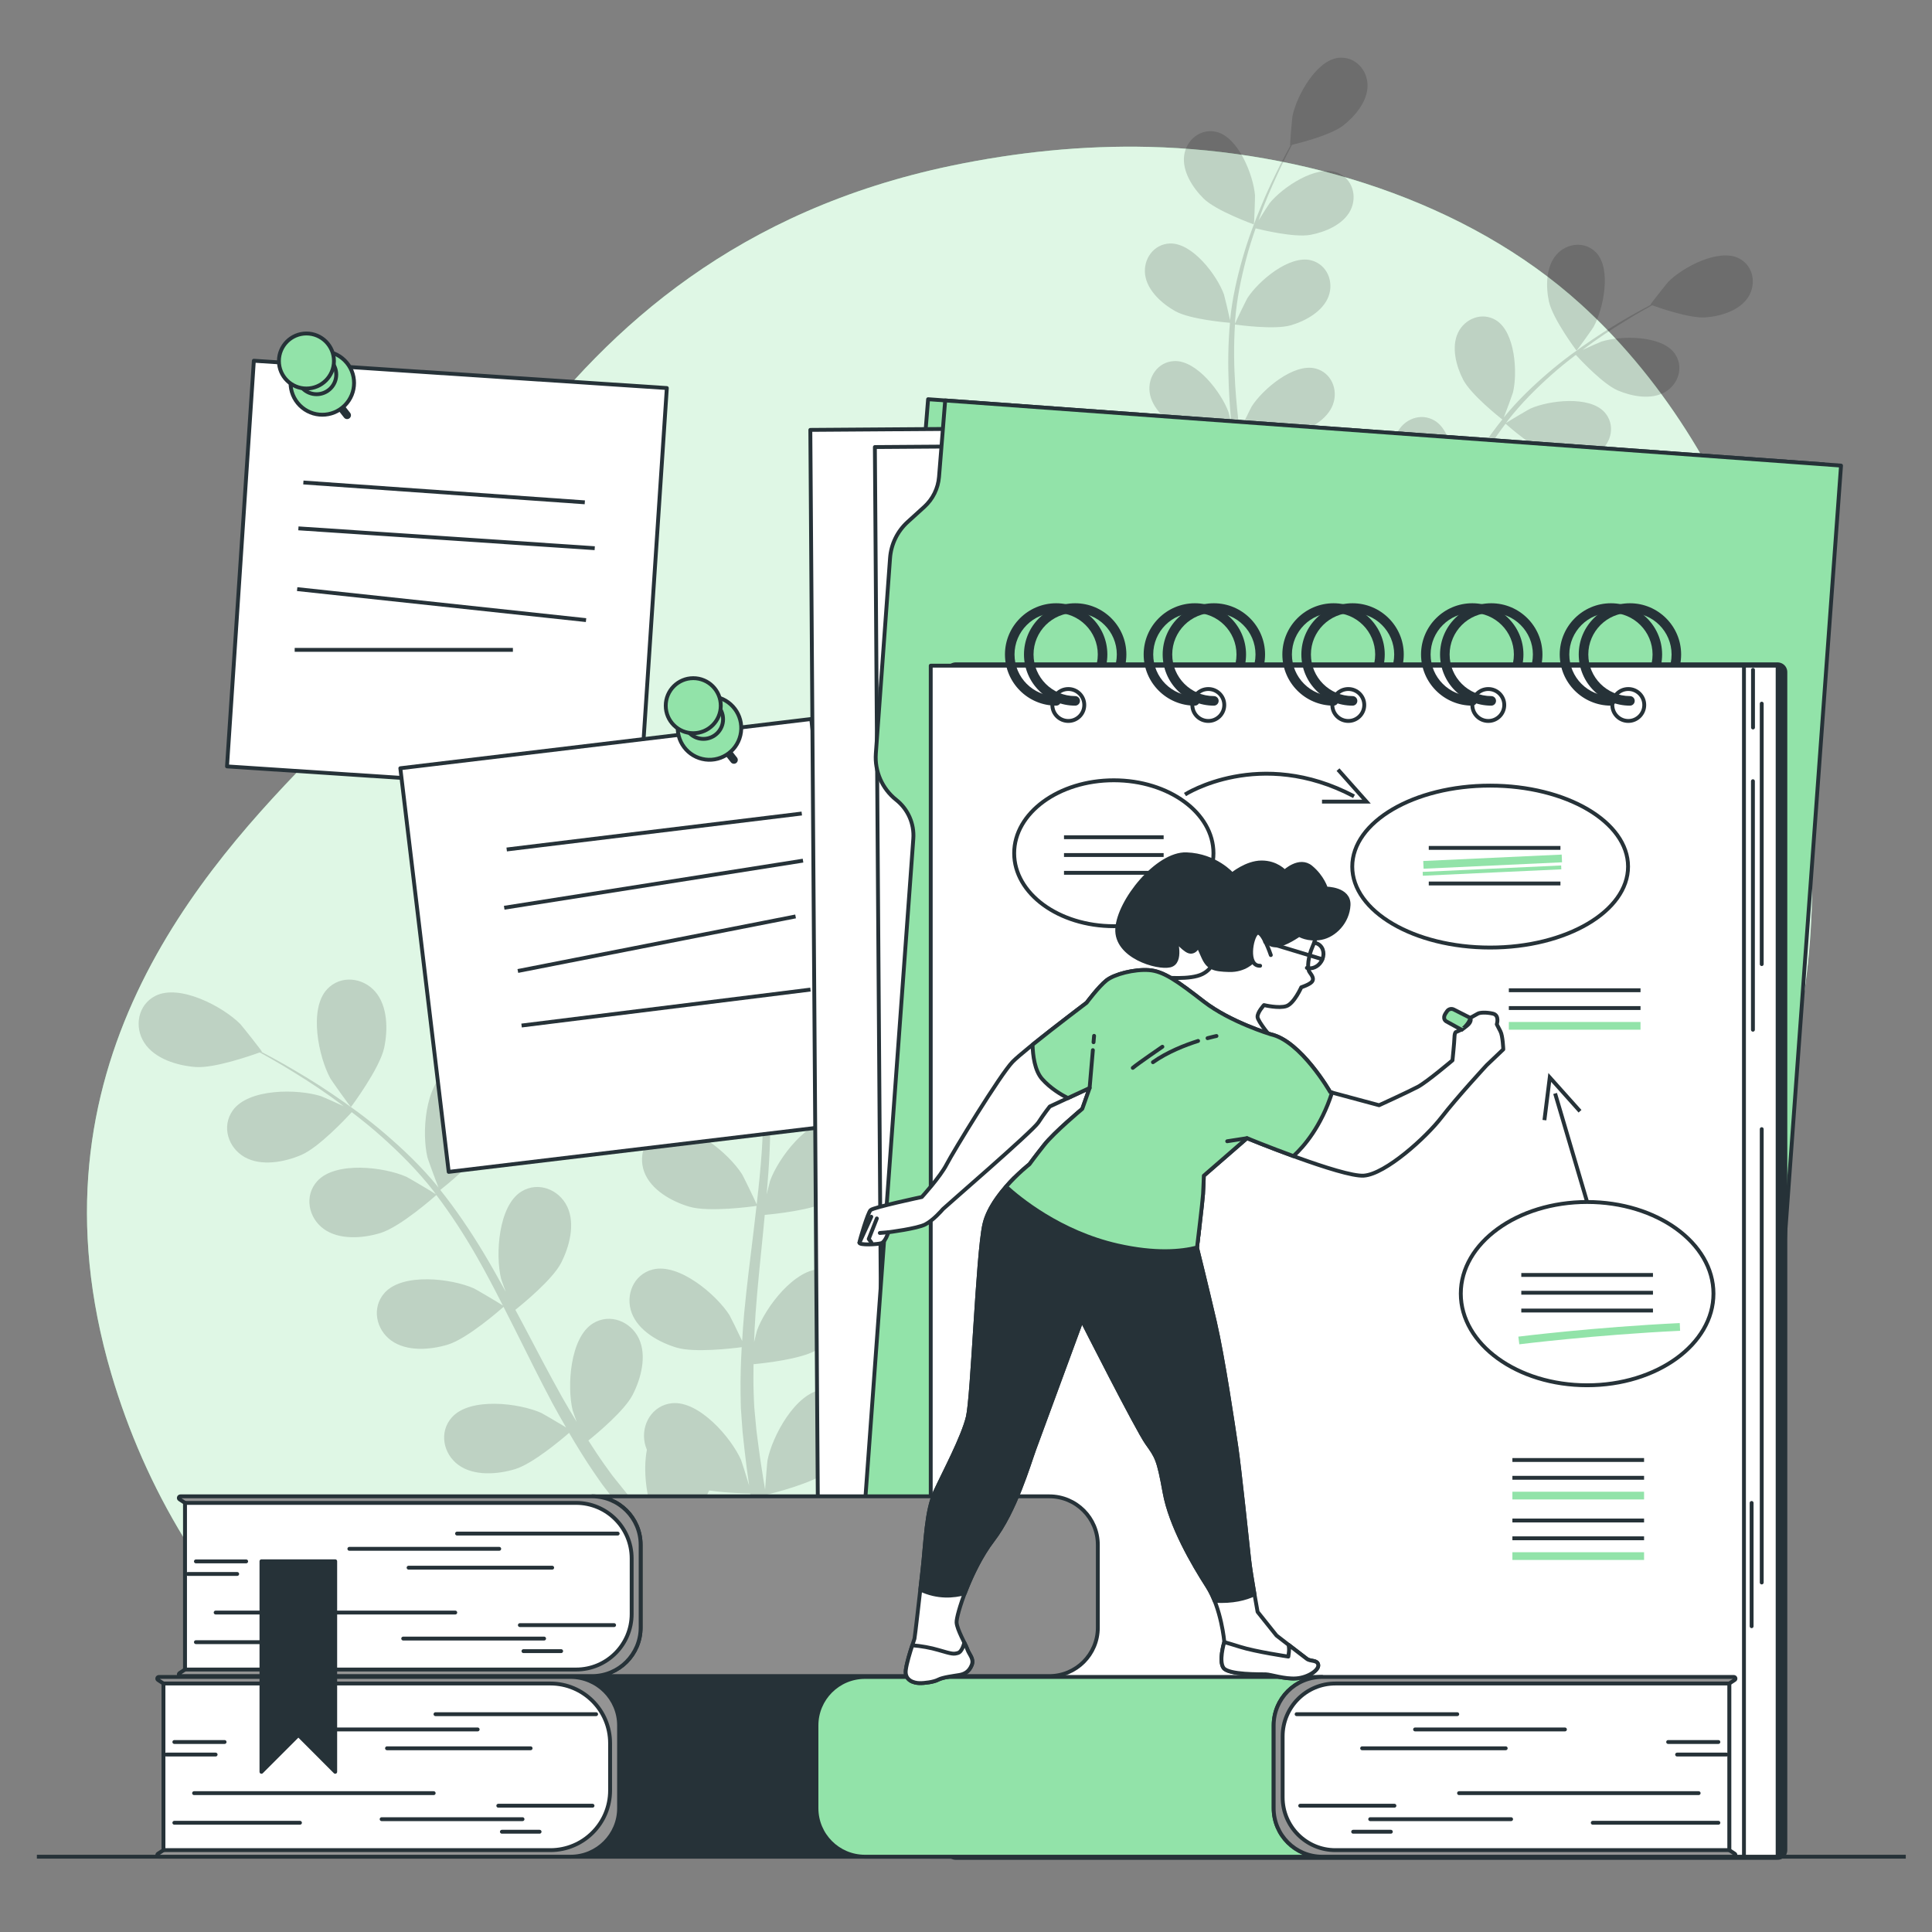 <?xml version="1.0" encoding="utf-8"?>
<!-- Generator: Adobe Illustrator 27.5.0, SVG Export Plug-In . SVG Version: 6.00 Build 0)  -->
<svg version="1.1" xmlns="http://www.w3.org/2000/svg" xmlns:xlink="http://www.w3.org/1999/xlink" x="0px" y="0px"
	 viewBox="0 0 500 500" style="enable-background:new 0 0 500 500;" xml:space="preserve">
<rect x="0" y="0" width="500" height="500" fill="#808080" stroke="none"/>
<g id="Background_Simple">
	<g>
		<path style="fill:#92E3A9;" d="M467.605,251.913c-4.936,41.801-24.022,90.403-62.141,112.73
			c-57.595,33.742-52.774,85.638-165.193,108.199c-17.527,3.519-34.161,5-49.846,4.708c-8.432-0.156-16.593-0.836-24.465-1.995
			C94.512,465.119,46.43,415.455,28.79,355.505C5.576,276.66,51.928,225.042,82.652,193.941
			c30.724-31.1,53.226-128.004,163.567-151.052c16.824-3.507,34.029-5.296,51.229-4.867c39.259,0.963,82.08,13.855,111.71,40.761
			c2.225,2.022,4.388,4.118,6.497,6.278C456.838,127.332,474.338,194.925,467.605,251.913z"/>
		<path style="opacity:0.7;fill:#FFFFFF;" d="M467.605,251.913c-4.936,41.801-24.022,90.403-62.141,112.73
			c-57.595,33.742-52.774,85.638-165.193,108.199c-17.527,3.519-34.161,5-49.846,4.708c-8.432-0.156-16.593-0.836-24.465-1.995
			C94.512,465.119,46.43,415.455,28.79,355.505C5.576,276.66,51.928,225.042,82.652,193.941
			c30.724-31.1,53.226-128.004,163.567-151.052c16.824-3.507,34.029-5.296,51.229-4.867c39.259,0.963,82.08,13.855,111.71,40.761
			c2.225,2.022,4.388,4.118,6.497,6.278C456.838,127.332,474.338,194.925,467.605,251.913z"/>
	</g>
</g>
<g id="Floor">
	<line style="fill:none;stroke:#263238;stroke-miterlimit:10;" x1="9.543" y1="480.512" x2="493.212" y2="480.512"/>
</g>
<g id="Plants">
	<g style="opacity:0.15;">
		<path d="M207.023,239.118c-3.945,3.881-15.628,8.052-15.638,8.055c-0.121,0.043-0.411-8.536-0.367-9.079
			c0.506-6.29,5.186-18.144,12.064-19.763c4.955-1.166,9.379,2.547,10.013,7.39C213.742,230.668,210.382,235.811,207.023,239.118z"
			/>
		<path d="M199.95,396.405c0.055,0.283,0.109,0.546,0.164,0.826l-3.674,3.384c-0.203-1.129-0.406-2.275-0.608-3.458
			c-0.581-3.349-1.134-6.94-1.667-10.634c-0.889-0.011-5.942-0.107-10.649-0.79c-1.978,4.951-8.995,12.543-9.908,13.516
			c2.286,2.446,4.534,4.803,6.69,6.993c1.481,1.511,2.916,2.95,4.307,4.327l-4.38,1.676c-0.966-1.007-1.942-2.031-2.948-3.103
			c-2.332-2.474-4.776-5.164-7.257-7.949c-1.142,0.735-10.51,6.684-15.653,7.427c-4.664,0.672-10.794,0.233-14.341-3.276
			c-3.471-3.435-3.748-9.204,0.181-12.443c5.451-4.495,17.719-1.044,23.032,2.36c0.314,0.2,3.471,2.759,5.437,4.405
			c-1.008-1.143-1.999-2.243-3.023-3.433c-2.041-2.339-4.007-4.734-6.131-7.303c-0.983-1.276-1.976-2.566-2.979-3.868
			c-1.021-1.271-1.939-2.742-2.924-4.121c-2.219-3.248-4.307-6.645-6.335-10.115c-2.053,1.78-9.434,8-13.964,9.378
			c-4.509,1.372-10.633,1.866-14.669-1.066c-3.952-2.87-5.1-8.531-1.708-12.327c4.708-5.269,17.357-3.715,23.125-1.157
			c0.36,0.159,4.292,2.461,6.426,3.766c-1.203-2.095-2.414-4.18-3.562-6.34c-3.316-6.232-6.478-12.645-9.662-19.028
			c-0.974-1.956-1.968-3.892-2.956-5.835c-0.724,0.642-9.336,8.224-14.41,9.767c-4.508,1.373-10.634,1.867-14.67-1.066
			c-3.952-2.869-5.1-8.53-1.707-12.326c4.708-5.27,17.356-3.716,23.124-1.158c0.434,0.193,6.088,3.513,7.485,4.427
			c-2.177-4.279-4.386-8.521-6.734-12.615c-3.23-5.653-6.714-11.022-10.472-15.973c-0.336,0.299-9.291,8.254-14.486,9.835
			c-4.509,1.371-10.635,1.866-14.67-1.066c-3.952-2.87-5.1-8.53-1.708-12.327c4.708-5.27,17.356-3.716,23.125-1.158
			c0.452,0.202,6.532,3.776,7.589,4.503c-0.225-0.294-0.425-0.623-0.652-0.913c-4.08-5.235-8.689-9.794-13.215-13.85
			c-2.625-2.363-5.266-4.474-7.881-6.471c-1.516,1.653-8.527,9.128-13.046,11.068c-4.331,1.858-10.365,3.022-14.698,0.551
			c-4.244-2.418-6.006-7.918-3.052-12.064c4.102-5.755,16.844-5.599,22.858-3.69c0.326,0.104,3.534,1.528,5.855,2.598
			c-1.194-0.884-2.41-1.817-3.571-2.639c-4.352-3.102-8.527-5.673-12.244-7.921c-2.123-1.261-4.068-2.359-5.9-3.368
			c-2.332,0.846-11.779,4.135-16.595,3.781c-4.699-0.347-10.592-2.093-13.3-6.283c-2.651-4.103-1.68-9.797,2.852-12.113
			c6.291-3.218,17.529,2.791,21.987,7.257c0.385,0.387,5.716,7.115,5.594,7.16c0,0-0.113,0.042-0.141,0.052
			c1.782,0.934,3.68,1.958,5.733,3.117c3.774,2.171,8.017,4.658,12.452,7.678c4.441,3.005,9.181,6.395,13.852,10.416
			c4.687,4.025,9.411,8.498,13.683,13.736c0.048,0.059,0.091,0.127,0.14,0.186c-0.774-1.92-2.759-7.362-2.862-7.797
			c-1.479-6.134-0.732-18.856,5.3-22.54c4.344-2.652,9.705-0.505,11.818,3.9c2.156,4.498,0.568,10.433-1.593,14.622
			c-2.437,4.724-11.488,11.858-12.209,12.424c4.023,5.025,7.742,10.51,11.201,16.266c1.981,3.29,3.874,6.665,5.729,10.073
			c-0.615-1.682-1.154-3.191-1.206-3.41c-1.479-6.135-0.731-18.855,5.301-22.539c4.345-2.654,9.706-0.505,11.817,3.899
			c2.158,4.498,0.569,10.433-1.591,14.622c-2.193,4.25-9.787,10.488-11.819,12.111c0.698,1.315,1.41,2.621,2.102,3.938
			c3.326,6.32,6.616,12.642,10.035,18.743c1.203,2.151,2.467,4.225,3.725,6.303c-0.545-1.493-0.991-2.757-1.04-2.956
			c-1.478-6.135-0.731-18.856,5.299-22.539c4.346-2.653,9.707-0.506,11.82,3.899c2.157,4.496,0.568,10.433-1.594,14.621
			c-2.091,4.055-9.05,9.877-11.455,11.818c1.352,2.091,2.703,4.187,4.107,6.153c0.99,1.32,1.85,2.659,2.918,3.93
			c1.03,1.279,2.05,2.548,3.06,3.803c2.035,2.345,4.118,4.779,6.16,7.017c1.409,1.568,2.78,3.035,4.156,4.518
			c-1.222-2.127-3.529-6.341-3.682-6.715c-1.588-3.88-2.633-10.776-1.578-16.309c-0.238-0.572-0.426-1.16-0.553-1.768
			c-1-4.781,1.952-9.745,7.015-10.28c7.027-0.742,15.355,8.905,17.908,14.674c0.151,0.341,1.373,4.216,2.104,6.674
			c-0.209-1.511-0.431-2.974-0.627-4.531c-0.41-3.076-0.729-6.159-1.086-9.474c-0.116-1.606-0.231-3.229-0.349-4.869
			c-0.151-1.622-0.105-3.356-0.166-5.05c-0.058-3.931,0.074-7.919,0.296-11.931c-2.696,0.353-12.283,1.469-16.821,0.118
			c-4.517-1.342-9.898-4.311-11.648-8.981c-1.712-4.575,0.451-9.929,5.375-11.224c6.834-1.798,16.527,6.475,19.927,11.791
			c0.212,0.332,2.221,4.42,3.283,6.688c0.152-2.411,0.292-4.819,0.526-7.253c0.672-7.028,1.571-14.12,2.438-21.2
			c0.266-2.168,0.506-4.332,0.754-6.497c-0.958,0.135-12.326,1.708-17.408,0.197c-4.517-1.343-9.898-4.31-11.648-8.982
			c-1.712-4.573,0.452-9.928,5.376-11.222c6.834-1.798,16.527,6.475,19.926,11.791c0.256,0.401,3.139,6.288,3.799,7.821
			c0.544-4.767,1.042-9.525,1.344-14.236c0.424-6.498,0.48-12.896,0.077-19.099c-0.447,0.064-12.303,1.758-17.509,0.211
			c-4.517-1.343-9.898-4.31-11.647-8.982c-1.714-4.574,0.452-9.928,5.376-11.223c6.833-1.798,16.527,6.476,19.925,11.792
			c0.267,0.417,3.366,6.754,3.845,7.941c-0.024-0.368-0.008-0.753-0.037-1.12c-0.517-6.618-1.846-12.963-3.382-18.844
			c-0.885-3.418-1.924-6.635-3.004-9.743c-2.176,0.542-12.148,2.909-16.986,2.034c-4.639-0.839-10.313-3.197-12.564-7.647
			c-2.205-4.359-0.641-9.919,4.11-11.746c6.595-2.538,17.138,4.621,21.1,9.531c0.216,0.268,2.106,3.224,3.451,5.398
			c-0.509-1.395-1.008-2.845-1.522-4.172c-1.919-4.987-3.982-9.436-5.842-13.361c-1.076-2.224-2.093-4.213-3.064-6.063
			c-2.412-0.583-12.106-3.051-15.927-6.003c-3.729-2.882-7.678-7.589-7.626-12.576c0.052-4.885,4.002-9.098,9.06-8.532
			c7.023,0.787,13.08,11.999,14.336,18.183c0.107,0.534,0.841,9.087,0.715,9.059c0,0-0.118-0.029-0.145-0.036
			c0.971,1.762,1.99,3.664,3.061,5.763c1.95,3.892,4.117,8.307,6.15,13.273c2.046,4.956,4.13,10.399,5.806,16.33
			c1.688,5.942,3.162,12.279,3.835,19.005c0.007,0.076,0.005,0.156,0.012,0.232c0.414-2.029,1.763-7.661,1.915-8.083
			c2.15-5.932,9.793-16.129,16.854-15.875c5.087,0.185,8.375,4.933,7.706,9.772c-0.683,4.942-5.282,9.015-9.394,11.316
			c-4.639,2.596-16.124,3.554-17.038,3.626c0.582,6.412,0.659,13.038,0.368,19.748c-0.161,3.836-0.445,7.695-0.777,11.561
			c0.414-1.742,0.798-3.297,0.874-3.509c2.151-5.933,9.794-16.13,16.855-15.873c5.088,0.183,8.374,4.932,7.706,9.77
			c-0.68,4.941-5.282,9.017-9.394,11.317c-4.173,2.336-13.948,3.348-16.54,3.582c-0.143,1.482-0.269,2.963-0.419,4.443
			c-0.713,7.107-1.454,14.195-1.969,21.17c-0.183,2.458-0.272,4.885-0.371,7.314c0.37-1.548,0.694-2.847,0.764-3.041
			c2.151-5.931,9.793-16.13,16.855-15.874c5.088,0.184,8.374,4.933,7.706,9.771c-0.683,4.942-5.282,9.016-9.395,11.317
			c-3.983,2.229-12.997,3.245-16.074,3.537c-0.026,2.49-0.056,4.983,0.031,7.397c0.097,1.647,0.074,3.239,0.265,4.887
			c0.152,1.637,0.305,3.256,0.455,4.861c0.402,3.078,0.798,6.257,1.267,9.25c0.31,2.084,0.643,4.065,0.974,6.061
			c0.153-2.448,0.554-7.236,0.633-7.633c1.225-6.189,7.236-17.426,14.255-18.244c5.057-0.589,9.025,3.607,9.096,8.491
			c0.075,4.987-3.854,9.712-7.57,12.609c-4.093,3.19-14.848,5.822-16.195,6.141C198.785,390.184,199.359,393.389,199.95,396.405z"/>
		<path d="M90.829,286.497c-0.078,0.103-5.053-6.893-5.316-7.37c-3.045-5.526-5.683-17.994-0.839-23.139
			c3.489-3.706,9.228-3.049,12.427,0.641c3.268,3.767,3.304,9.912,2.325,14.522C98.279,276.565,90.834,286.489,90.829,286.497z"/>
	</g>
	<g style="opacity:0.15;">
		<path d="M311.499,51.389c3.276,3.223,12.979,6.687,12.987,6.689c0.1,0.036,0.341-7.089,0.305-7.54
			c-0.421-5.223-4.306-15.068-10.018-16.412c-4.115-0.968-7.789,2.115-8.316,6.137C305.919,44.371,308.709,48.643,311.499,51.389z"
			/>
		<path d="M317.372,182.012c-0.045,0.235-0.091,0.454-0.136,0.686l3.051,2.811c0.169-0.937,0.337-1.89,0.505-2.872
			c0.482-2.782,0.942-5.764,1.384-8.831c0.738-0.009,4.935-0.089,8.843-0.656c1.643,4.111,7.47,10.417,8.228,11.225
			c-1.898,2.032-3.765,3.989-5.556,5.807c-1.23,1.255-2.421,2.45-3.577,3.594l3.637,1.392c0.802-0.836,1.613-1.686,2.449-2.577
			c1.937-2.054,3.966-4.289,6.027-6.602c0.948,0.61,8.728,5.55,12.999,6.168c3.873,0.558,8.964,0.193,11.909-2.721
			c2.883-2.852,3.113-7.644-0.15-10.334c-4.527-3.733-14.715-0.867-19.127,1.96c-0.261,0.166-2.883,2.291-4.515,3.658
			c0.837-0.949,1.66-1.862,2.51-2.851c1.695-1.942,3.327-3.931,5.092-6.064c0.816-1.06,1.641-2.131,2.474-3.212
			c0.848-1.055,1.61-2.277,2.428-3.423c1.842-2.697,3.577-5.519,5.261-8.4c1.705,1.479,7.835,6.644,11.597,7.788
			c3.745,1.139,8.83,1.55,12.183-0.885c3.282-2.383,4.236-7.084,1.419-10.237c-3.91-4.376-14.415-3.086-19.205-0.961
			c-0.299,0.132-3.564,2.044-5.337,3.128c0.999-1.74,2.004-3.471,2.958-5.265c2.754-5.176,5.379-10.501,8.024-15.802
			c0.809-1.624,1.634-3.232,2.455-4.846c0.601,0.533,7.754,6.83,11.967,8.111c3.744,1.14,8.831,1.55,12.183-0.885
			c3.282-2.383,4.235-7.084,1.418-10.236c-3.91-4.376-14.414-3.087-19.204-0.961c-0.361,0.16-5.056,2.917-6.216,3.677
			c1.808-3.553,3.642-7.076,5.592-10.476c2.682-4.695,5.576-9.153,8.697-13.265c0.279,0.249,7.716,6.855,12.03,8.168
			c3.745,1.139,8.832,1.549,12.183-0.885c3.282-2.383,4.235-7.084,1.418-10.237c-3.91-4.376-14.414-3.086-19.204-0.961
			c-0.375,0.167-5.425,3.136-6.302,3.739c0.187-0.244,0.353-0.517,0.542-0.758c3.388-4.348,7.216-8.134,10.974-11.502
			c2.18-1.962,4.373-3.716,6.545-5.374c1.259,1.373,7.081,7.581,10.834,9.192c3.596,1.543,8.608,2.51,12.206,0.458
			c3.524-2.008,4.988-6.576,2.535-10.019c-3.406-4.779-13.988-4.65-18.983-3.064c-0.271,0.086-2.935,1.269-4.863,2.158
			c0.992-0.734,2.001-1.509,2.965-2.192c3.614-2.576,7.082-4.711,10.168-6.578c1.763-1.047,3.378-1.959,4.9-2.797
			c1.937,0.702,9.782,3.434,13.782,3.14c3.903-0.288,8.796-1.738,11.045-5.218c2.202-3.408,1.396-8.136-2.368-10.06
			c-5.224-2.672-14.558,2.317-18.259,6.027c-0.319,0.321-4.747,5.909-4.646,5.946c0,0,0.094,0.035,0.117,0.043
			c-1.48,0.776-3.056,1.626-4.761,2.589c-3.134,1.803-6.658,3.868-10.341,6.376c-3.688,2.496-7.625,5.311-11.504,8.65
			c-3.892,3.342-7.815,7.057-11.363,11.408c-0.04,0.049-0.075,0.105-0.116,0.155c0.643-1.595,2.291-6.114,2.377-6.475
			c1.228-5.094,0.607-15.659-4.402-18.719c-3.608-2.202-8.06-0.419-9.815,3.238c-1.791,3.736-0.472,8.664,1.323,12.143
			c2.023,3.923,9.54,9.847,10.139,10.318c-3.341,4.173-6.429,8.728-9.302,13.509c-1.645,2.733-3.217,5.535-4.758,8.366
			c0.511-1.397,0.958-2.65,1.001-2.832c1.228-5.095,0.607-15.658-4.402-18.718c-3.608-2.204-8.06-0.42-9.814,3.238
			c-1.792,3.735-0.473,8.664,1.322,12.143c1.821,3.529,8.128,8.71,9.815,10.058c-0.579,1.092-1.171,2.176-1.746,3.27
			c-2.762,5.249-5.495,10.499-8.334,15.566c-0.999,1.787-2.049,3.508-3.093,5.235c0.452-1.24,0.823-2.289,0.863-2.455
			c1.228-5.095,0.607-15.66-4.401-18.718c-3.609-2.203-8.062-0.42-9.816,3.238c-1.791,3.734-0.471,8.665,1.323,12.143
			c1.737,3.368,7.516,8.202,9.513,9.814c-1.123,1.737-2.245,3.477-3.411,5.11c-0.822,1.096-1.537,2.208-2.423,3.264
			c-0.855,1.062-1.702,2.116-2.541,3.158c-1.69,1.948-3.42,3.968-5.115,5.827c-1.17,1.302-2.309,2.521-3.451,3.752
			c1.015-1.767,2.931-5.266,3.058-5.576c1.319-3.222,2.187-8.949,1.31-13.544c0.198-0.475,0.353-0.964,0.459-1.469
			c0.83-3.97-1.621-8.093-5.826-8.537c-5.836-0.616-12.752,7.395-14.872,12.186c-0.125,0.283-1.141,3.501-1.747,5.542
			c0.173-1.255,0.358-2.469,0.521-3.763c0.341-2.555,0.605-5.115,0.902-7.868c0.096-1.334,0.192-2.681,0.289-4.044
			c0.126-1.347,0.087-2.787,0.138-4.194c0.048-3.265-0.062-6.576-0.246-9.909c2.239,0.293,10.201,1.22,13.969,0.098
			c3.751-1.115,8.22-3.58,9.673-7.458c1.422-3.799-0.375-8.246-4.464-9.321c-5.675-1.493-13.726,5.377-16.549,9.793
			c-0.176,0.276-1.845,3.671-2.726,5.554c-0.127-2.002-0.243-4.002-0.437-6.024c-0.558-5.837-1.304-11.727-2.025-17.606
			c-0.221-1.801-0.42-3.597-0.626-5.396c0.796,0.112,10.236,1.418,14.457,0.163c3.751-1.115,8.22-3.579,9.673-7.459
			c1.422-3.798-0.375-8.245-4.464-9.32c-5.675-1.493-13.725,5.377-16.548,9.792c-0.212,0.333-2.607,5.222-3.155,6.495
			c-0.452-3.959-0.866-7.91-1.116-11.822c-0.352-5.396-0.399-10.71-0.064-15.861c0.371,0.053,10.217,1.46,14.541,0.175
			c3.752-1.116,8.22-3.579,9.673-7.459c1.423-3.798-0.375-8.244-4.465-9.32c-5.675-1.493-13.725,5.378-16.547,9.793
			c-0.222,0.347-2.796,5.609-3.193,6.595c0.02-0.306,0.007-0.625,0.031-0.93c0.429-5.496,1.533-10.766,2.809-15.649
			c0.735-2.838,1.598-5.51,2.495-8.091c1.807,0.45,10.089,2.416,14.107,1.689c3.853-0.697,8.565-2.655,10.434-6.351
			c1.831-3.62,0.532-8.237-3.413-9.755c-5.477-2.108-14.233,3.838-17.523,7.915c-0.179,0.222-1.749,2.678-2.866,4.483
			c0.423-1.159,0.837-2.363,1.264-3.464c1.593-4.141,3.307-7.836,4.852-11.096c0.893-1.847,1.738-3.499,2.545-5.035
			c2.003-0.484,10.054-2.534,13.227-4.985c3.097-2.393,6.377-6.302,6.333-10.444c-0.043-4.057-3.324-7.556-7.524-7.085
			c-5.832,0.654-10.863,9.965-11.906,15.101c-0.089,0.444-0.698,7.546-0.594,7.523c0,0,0.098-0.024,0.121-0.03
			c-0.806,1.463-1.652,3.043-2.543,4.786c-1.619,3.232-3.419,6.899-5.108,11.023c-1.699,4.116-3.43,8.636-4.822,13.562
			c-1.402,4.934-2.626,10.198-3.185,15.783c-0.006,0.063-0.005,0.13-0.01,0.193c-0.344-1.685-1.464-6.363-1.59-6.712
			c-1.786-4.927-8.133-13.395-13.997-13.184c-4.225,0.153-6.955,4.097-6.4,8.116c0.567,4.104,4.387,7.487,7.801,9.398
			c3.853,2.156,13.39,2.951,14.15,3.011c-0.483,5.325-0.548,10.828-0.306,16.4c0.134,3.186,0.37,6.391,0.646,9.601
			c-0.344-1.446-0.663-2.738-0.726-2.914c-1.787-4.927-8.134-13.396-13.997-13.182c-4.226,0.151-6.954,4.096-6.4,8.114
			c0.565,4.103,4.387,7.488,7.801,9.399c3.466,1.94,11.584,2.781,13.736,2.975c0.119,1.231,0.224,2.46,0.348,3.69
			c0.592,5.902,1.208,11.788,1.635,17.581c0.152,2.041,0.226,4.057,0.308,6.074c-0.307-1.285-0.577-2.364-0.635-2.525
			c-1.786-4.926-8.133-13.395-13.997-13.183c-4.225,0.153-6.955,4.097-6.4,8.114c0.567,4.104,4.386,7.488,7.802,9.399
			c3.307,1.851,10.793,2.695,13.349,2.938c0.021,2.068,0.047,4.139-0.026,6.143c-0.08,1.368-0.062,2.69-0.22,4.059
			c-0.127,1.359-0.253,2.704-0.378,4.037c-0.334,2.556-0.663,5.197-1.052,7.682c-0.257,1.731-0.534,3.376-0.809,5.034
			c-0.127-2.033-0.46-6.01-0.526-6.339c-1.018-5.139-6.009-14.471-11.838-15.151c-4.2-0.489-7.495,2.996-7.554,7.052
			c-0.062,4.142,3.201,8.066,6.287,10.472c3.399,2.649,12.331,4.835,13.449,5.1C318.34,176.845,317.863,179.507,317.372,182.012z"/>
		<path d="M407.994,90.736c0.065,0.086,4.196-5.725,4.415-6.12c2.529-4.589,4.719-14.943,0.696-19.216
			c-2.898-3.078-7.663-2.532-10.32,0.533c-2.714,3.129-2.744,8.232-1.931,12.06C401.807,82.488,407.99,90.729,407.994,90.736z"/>
	</g>
</g>
<g id="Post_it_Notes">
	<g>
		
			<rect x="62.05" y="96.791" transform="matrix(0.998 0.066 -0.066 0.998 10.158 -7.335)" style="fill:#FFFFFF;stroke:#263238;stroke-linecap:round;stroke-linejoin:round;stroke-miterlimit:10;" width="107.093" height="105.195"/>
		<line style="fill:none;stroke:#263238;stroke-miterlimit:10;" x1="78.51" y1="124.867" x2="151.348" y2="130.001"/>
		<line style="fill:none;stroke:#263238;stroke-miterlimit:10;" x1="77.227" y1="136.739" x2="153.915" y2="141.873"/>
		<line style="fill:none;stroke:#263238;stroke-miterlimit:10;" x1="76.906" y1="152.462" x2="151.668" y2="160.484"/>
		<line style="fill:none;stroke:#263238;stroke-miterlimit:10;" x1="76.264" y1="168.185" x2="132.737" y2="168.185"/>
	</g>
	<g>
		
			<rect x="109.389" y="192.126" transform="matrix(0.993 -0.119 0.119 0.993 -27.88 21.056)" style="fill:#FFFFFF;stroke:#263238;stroke-linecap:round;stroke-linejoin:round;stroke-miterlimit:10;" width="107.093" height="105.195"/>
		<line style="fill:none;stroke:#263238;stroke-miterlimit:10;" x1="131.133" y1="219.845" x2="207.5" y2="210.54"/>
		<line style="fill:none;stroke:#263238;stroke-miterlimit:10;" x1="130.491" y1="234.926" x2="207.821" y2="222.733"/>
		<line style="fill:none;stroke:#263238;stroke-miterlimit:10;" x1="134.021" y1="251.29" x2="205.895" y2="237.172"/>
		<line style="fill:none;stroke:#263238;stroke-miterlimit:10;" x1="134.983" y1="265.408" x2="209.746" y2="256.103"/>
	</g>
	<g>
		
			<line style="fill:none;stroke:#263238;stroke-width:2;stroke-linecap:round;stroke-linejoin:round;stroke-miterlimit:10;" x1="87.417" y1="104.392" x2="89.828" y2="107.461"/>
		<g>
			
				<ellipse transform="matrix(0.707 -0.707 0.707 0.707 -45.649 88.027)" style="fill:#92E3A9;stroke:#263238;stroke-linecap:round;stroke-linejoin:round;stroke-miterlimit:10;" cx="83.434" cy="99.117" rx="8.219" ry="8.219"/>
			<path style="fill:#92E3A9;stroke:#263238;stroke-linecap:round;stroke-linejoin:round;stroke-miterlimit:10;" d="M87.021,96.938
				c0,2.808-2.277,5.085-5.085,5.085s-5.085-2.277-5.085-5.085c0-2.808,2.277-5.085,5.085-5.085S87.021,94.129,87.021,96.938z"/>
			<path style="fill:#92E3A9;stroke:#263238;stroke-linecap:round;stroke-linejoin:round;stroke-miterlimit:10;" d="M86.426,93.43
				c0,3.933-3.188,7.121-7.121,7.121c-3.933,0-7.121-3.188-7.121-7.121c0-3.933,3.188-7.121,7.121-7.121
				C83.238,86.309,86.426,89.497,86.426,93.43z"/>
		</g>
	</g>
	<g>
		
			<line style="fill:none;stroke:#263238;stroke-width:2;stroke-linecap:round;stroke-linejoin:round;stroke-miterlimit:10;" x1="187.528" y1="193.594" x2="189.94" y2="196.663"/>
		<g>
			
				<ellipse transform="matrix(0.231 -0.973 0.973 0.231 -42.019 323.499)" style="fill:#92E3A9;stroke:#263238;stroke-linecap:round;stroke-linejoin:round;stroke-miterlimit:10;" cx="183.545" cy="188.319" rx="8.219" ry="8.219"/>
			<path style="fill:#92E3A9;stroke:#263238;stroke-linecap:round;stroke-linejoin:round;stroke-miterlimit:10;" d="M187.132,186.14
				c0,2.809-2.277,5.085-5.085,5.085c-2.808,0-5.085-2.277-5.085-5.085c0-2.808,2.277-5.085,5.085-5.085
				C184.855,181.054,187.132,183.331,187.132,186.14z"/>
			<path style="fill:#92E3A9;stroke:#263238;stroke-linecap:round;stroke-linejoin:round;stroke-miterlimit:10;" d="
				M186.537,182.632c0,3.933-3.188,7.121-7.121,7.121c-3.933,0-7.121-3.188-7.121-7.121c0-3.933,3.188-7.121,7.121-7.121
				C183.349,175.51,186.537,178.699,186.537,182.632z"/>
		</g>
	</g>
</g>
<g id="Folder">
	<g>
		<path style="fill:#92E3A9;stroke:#263238;stroke-linecap:round;stroke-linejoin:round;stroke-miterlimit:10;" d="M240.192,103.317
			l-1.593,19.777c-0.239,2.975-1.603,5.747-3.812,7.754l-4.309,3.912c-2.663,2.418-4.294,5.767-4.554,9.355l-3.677,50.57
			c-0.336,4.626,1.639,9.118,5.275,11.997l0,0c3.049,2.414,4.705,6.182,4.423,10.061l-17.836,245.291l231.844,16.858l26.083-358.716
			L240.192,103.317z"/>
		
			<rect x="210.953" y="110.906" transform="matrix(1 -0.007 0.007 1 -2.016 1.826)" style="fill:#FFFFFF;stroke:#263238;stroke-linecap:round;stroke-linejoin:round;stroke-miterlimit:10;" width="79.576" height="335.986"/>
		
			<rect x="227.658" y="115.344" transform="matrix(1 -0.007 0.007 1 -2.048 1.947)" style="fill:#FFFFFF;stroke:#263238;stroke-linecap:round;stroke-linejoin:round;stroke-miterlimit:10;" width="79.576" height="335.986"/>
		<path style="fill:#92E3A9;stroke:#263238;stroke-linecap:round;stroke-linejoin:round;stroke-miterlimit:10;" d="M244.613,103.638
			l-1.593,19.777c-0.24,2.975-1.603,5.747-3.812,7.754l-4.309,3.912c-2.663,2.418-4.294,5.767-4.555,9.355l-3.677,50.571
			c-0.336,4.626,1.639,9.118,5.275,11.997l0,0c3.049,2.415,4.705,6.182,4.423,10.061L218.53,462.354l231.844,16.858l26.083-358.716
			L244.613,103.638z"/>
	</g>
</g>
<g id="Notebook">
	<g>
		
			<rect x="247.334" y="173.929" style="fill:#FFFFFF;stroke:#263238;stroke-width:5;stroke-linecap:round;stroke-linejoin:round;stroke-miterlimit:10;" width="212.716" height="304.885"/>
		<g>
			<g>
				
					<rect x="249.588" y="172.28" style="fill:#FFFFFF;stroke:#263238;stroke-linecap:round;stroke-linejoin:round;stroke-miterlimit:10;" width="210.462" height="308.232"/>
				
					<line style="fill:none;stroke:#263238;stroke-linecap:round;stroke-linejoin:round;stroke-miterlimit:10;" x1="453.676" y1="173.354" x2="453.676" y2="188.277"/>
				
					<line style="fill:none;stroke:#263238;stroke-linecap:round;stroke-linejoin:round;stroke-miterlimit:10;" x1="455.933" y1="182.102" x2="455.933" y2="249.511"/>
				
					<line style="fill:none;stroke:#263238;stroke-linecap:round;stroke-linejoin:round;stroke-miterlimit:10;" x1="453.656" y1="266.492" x2="453.656" y2="202.17"/>
				
					<line style="fill:none;stroke:#263238;stroke-linecap:round;stroke-linejoin:round;stroke-miterlimit:10;" x1="455.933" y1="292.221" x2="455.933" y2="409.545"/>
				
					<line style="fill:none;stroke:#263238;stroke-linecap:round;stroke-linejoin:round;stroke-miterlimit:10;" x1="453.319" y1="420.865" x2="453.319" y2="388.962"/>
			</g>
			
				<rect x="240.875" y="172.28" style="fill:#FFFFFF;stroke:#263238;stroke-linecap:round;stroke-linejoin:round;stroke-miterlimit:10;" width="210.462" height="308.232"/>
			
				<circle style="fill:#FFFFFF;stroke:#263238;stroke-linecap:round;stroke-linejoin:round;stroke-miterlimit:10;" cx="276.479" cy="182.452" r="4.134"/>
			
				<circle style="fill:#FFFFFF;stroke:#263238;stroke-linecap:round;stroke-linejoin:round;stroke-miterlimit:10;" cx="312.709" cy="182.452" r="4.134"/>
			
				<circle style="fill:#FFFFFF;stroke:#263238;stroke-linecap:round;stroke-linejoin:round;stroke-miterlimit:10;" cx="348.939" cy="182.452" r="4.134"/>
			
				<circle style="fill:#FFFFFF;stroke:#263238;stroke-linecap:round;stroke-linejoin:round;stroke-miterlimit:10;" cx="385.169" cy="182.452" r="4.134"/>
			
				<circle style="fill:#FFFFFF;stroke:#263238;stroke-linecap:round;stroke-linejoin:round;stroke-miterlimit:10;" cx="421.399" cy="182.452" r="4.134"/>
			<g>
				<g>
					<path style="fill:#263238;" d="M273.333,158.596c5.942,0,10.776,4.834,10.776,10.776c0,0.732-0.074,1.463-0.219,2.173
						c-0.046,0.223-0.023,0.443,0.045,0.644h2.332c0.017-0.049,0.036-0.096,0.046-0.148c0.179-0.873,0.269-1.771,0.269-2.669
						c0-7.306-5.943-13.249-13.249-13.249c-7.306,0-13.249,5.943-13.249,13.249c0,7.306,5.943,13.249,13.249,13.249
						c0.683,0,1.237-0.553,1.237-1.236c0-0.683-0.553-1.236-1.237-1.236c-5.942,0-10.776-4.834-10.776-10.776
						C262.558,163.43,267.392,158.596,273.333,158.596z"/>
				</g>
				<g>
					<path style="fill:#263238;" d="M278.255,180.148c-5.942,0-10.776-4.834-10.776-10.776c0-5.942,4.834-10.776,10.776-10.776
						c5.942,0,10.776,4.834,10.776,10.776c0,0.731-0.074,1.463-0.219,2.174c-0.046,0.223-0.023,0.442,0.046,0.643h2.331
						c0.017-0.049,0.036-0.096,0.046-0.148c0.178-0.874,0.269-1.771,0.269-2.669c0-7.306-5.943-13.249-13.249-13.249
						c-7.306,0-13.249,5.943-13.249,13.249c0,7.306,5.944,13.249,13.249,13.249c0.683,0,1.236-0.553,1.236-1.236
						C279.491,180.701,278.938,180.148,278.255,180.148z"/>
				</g>
			</g>
			<g>
				<g>
					<path style="fill:#263238;" d="M309.227,158.596c5.942,0,10.776,4.834,10.776,10.776c0,0.731-0.074,1.463-0.219,2.174
						c-0.046,0.223-0.023,0.442,0.046,0.643h2.331c0.017-0.049,0.036-0.096,0.046-0.148c0.178-0.874,0.269-1.771,0.269-2.669
						c0-7.306-5.943-13.249-13.249-13.249c-7.306,0-13.249,5.943-13.249,13.249c0,7.306,5.943,13.249,13.249,13.249
						c0.683,0,1.237-0.553,1.237-1.236c0-0.683-0.553-1.236-1.237-1.236c-5.942,0-10.776-4.834-10.776-10.776
						C298.451,163.43,303.285,158.596,309.227,158.596z"/>
				</g>
				<g>
					<path style="fill:#263238;" d="M314.148,180.148c-5.942,0-10.776-4.834-10.776-10.776c0-5.942,4.834-10.776,10.776-10.776
						c5.942,0,10.776,4.834,10.776,10.776c0,0.732-0.074,1.463-0.219,2.173c-0.046,0.223-0.023,0.443,0.045,0.644h2.332
						c0.017-0.049,0.036-0.096,0.046-0.148c0.179-0.873,0.269-1.771,0.269-2.669c0-7.306-5.944-13.249-13.249-13.249
						c-7.306,0-13.249,5.943-13.249,13.249c0,7.306,5.943,13.249,13.249,13.249c0.683,0,1.237-0.553,1.237-1.236
						C315.384,180.701,314.831,180.148,314.148,180.148z"/>
				</g>
			</g>
			<g>
				<g>
					<path style="fill:#263238;" d="M345.12,180.148c-5.942,0-10.776-4.834-10.776-10.776c0-5.942,4.835-10.776,10.776-10.776
						c5.942,0,10.776,4.834,10.776,10.776c0,0.73-0.074,1.461-0.219,2.174c-0.063,0.308,0.002,0.608,0.149,0.859h2.135
						c0.064-0.111,0.112-0.233,0.139-0.366c0.179-0.875,0.269-1.773,0.269-2.668c0-7.306-5.943-13.249-13.249-13.249
						c-7.306,0-13.249,5.943-13.249,13.249c0,7.306,5.943,13.249,13.249,13.249c0.683,0,1.236-0.553,1.236-1.236
						C346.357,180.701,345.803,180.148,345.12,180.148z"/>
				</g>
				<g>
					<path style="fill:#263238;" d="M350.04,180.148c-5.942,0-10.776-4.834-10.776-10.776c0-5.942,4.834-10.776,10.776-10.776
						c5.943,0,10.777,4.834,10.777,10.776c0,0.731-0.074,1.461-0.22,2.173c-0.063,0.308,0.002,0.609,0.149,0.86h2.136
						c0.064-0.11,0.112-0.232,0.139-0.364c0.179-0.874,0.27-1.772,0.27-2.669c0-7.306-5.943-13.249-13.25-13.249
						c-7.306,0-13.249,5.943-13.249,13.249c0,7.306,5.943,13.249,13.249,13.249c0.683,0,1.236-0.553,1.236-1.236
						C351.277,180.701,350.723,180.148,350.04,180.148z"/>
				</g>
			</g>
			<g>
				<g>
					<path style="fill:#263238;" d="M381.013,180.148c-5.942,0-10.776-4.834-10.776-10.776c0-5.942,4.834-10.776,10.776-10.776
						c5.943,0,10.777,4.834,10.777,10.776c0,0.731-0.074,1.461-0.22,2.173c-0.063,0.309-0.001,0.613,0.146,0.866h2.13
						c0.066-0.113,0.119-0.235,0.147-0.37c0.179-0.874,0.27-1.772,0.27-2.669c0-7.306-5.943-13.249-13.25-13.249
						c-7.305,0-13.249,5.943-13.249,13.249c0,7.306,5.944,13.249,13.249,13.249c0.683,0,1.237-0.553,1.237-1.236
						C382.249,180.701,381.695,180.148,381.013,180.148z"/>
				</g>
				<g>
					<path style="fill:#263238;" d="M385.934,180.148c-5.942,0-10.776-4.834-10.776-10.776c0-5.942,4.834-10.776,10.776-10.776
						c5.942,0,10.776,4.834,10.776,10.776c0,0.733-0.073,1.464-0.219,2.173c-0.063,0.309-0.001,0.613,0.146,0.866h2.13
						c0.066-0.113,0.119-0.235,0.147-0.37c0.179-0.872,0.269-1.77,0.269-2.669c0-7.306-5.943-13.249-13.249-13.249
						c-7.306,0-13.249,5.943-13.249,13.249c0,7.306,5.943,13.249,13.249,13.249c0.683,0,1.237-0.553,1.237-1.236
						C387.17,180.701,386.616,180.148,385.934,180.148z"/>
				</g>
			</g>
			<g>
				<g>
					<path style="fill:#263238;" d="M416.906,180.148c-5.942,0-10.776-4.834-10.776-10.776c0-5.942,4.834-10.776,10.776-10.776
						c5.942,0,10.776,4.834,10.776,10.776c0,0.733-0.073,1.464-0.219,2.173c-0.041,0.199-0.026,0.394,0.025,0.577h2.373
						c0.008-0.027,0.019-0.053,0.025-0.081c0.179-0.872,0.269-1.77,0.269-2.669c0-7.306-5.943-13.249-13.249-13.249
						c-7.306,0-13.249,5.943-13.249,13.249c0,7.306,5.943,13.249,13.249,13.249c0.683,0,1.237-0.553,1.237-1.236
						C418.143,180.701,417.589,180.148,416.906,180.148z"/>
				</g>
				<g>
					<path style="fill:#263238;" d="M421.827,180.148c-5.942,0-10.776-4.834-10.776-10.776c0-5.942,4.834-10.776,10.776-10.776
						c5.942,0,10.776,4.834,10.776,10.776c0,0.733-0.073,1.464-0.219,2.173c-0.041,0.199-0.026,0.394,0.025,0.577h2.373
						c0.008-0.027,0.019-0.053,0.025-0.081c0.179-0.872,0.269-1.77,0.269-2.669c0-7.306-5.943-13.249-13.249-13.249
						c-7.305,0-13.249,5.943-13.249,13.249c0,7.306,5.943,13.249,13.249,13.249c0.683,0,1.237-0.553,1.237-1.236
						C423.064,180.701,422.51,180.148,421.827,180.148z"/>
				</g>
			</g>
		</g>
	</g>
	<g>
		<ellipse style="fill:none;stroke:#263238;stroke-miterlimit:10;" cx="385.651" cy="224.272" rx="35.688" ry="20.953"/>
		<ellipse style="fill:none;stroke:#263238;stroke-miterlimit:10;" cx="410.748" cy="334.791" rx="32.695" ry="23.716"/>
		<ellipse style="fill:none;stroke:#263238;stroke-miterlimit:10;" cx="288.256" cy="220.818" rx="25.788" ry="18.88"/>
		<g>
			<line style="fill:none;stroke:#263238;stroke-miterlimit:10;" x1="390.486" y1="256.276" x2="424.563" y2="256.276"/>
			<line style="fill:none;stroke:#263238;stroke-miterlimit:10;" x1="390.486" y1="260.881" x2="424.563" y2="260.881"/>
			
				<line style="fill:none;stroke:#92E3A9;stroke-width:2;stroke-miterlimit:10;" x1="390.486" y1="265.486" x2="424.563" y2="265.486"/>
		</g>
		<g>
			<line style="fill:none;stroke:#263238;stroke-miterlimit:10;" x1="393.71" y1="329.956" x2="427.786" y2="329.956"/>
			<line style="fill:none;stroke:#263238;stroke-miterlimit:10;" x1="393.71" y1="334.56" x2="427.786" y2="334.56"/>
			<line style="fill:none;stroke:#263238;stroke-miterlimit:10;" x1="393.71" y1="339.165" x2="427.786" y2="339.165"/>
			<path style="fill:none;stroke:#92E3A9;stroke-width:2;stroke-miterlimit:10;" d="M393.072,346.912c0,0,19.621-2.453,41.694-3.504
				"/>
		</g>
		<g>
			<line style="fill:none;stroke:#263238;stroke-miterlimit:10;" x1="369.764" y1="219.436" x2="403.84" y2="219.436"/>
			
				<line style="fill:none;stroke:#92E3A9;stroke-width:2;stroke-miterlimit:10;" x1="368.377" y1="223.823" x2="404.211" y2="222.164"/>
			<line style="fill:none;stroke:#92E3A9;stroke-miterlimit:10;" x1="368.211" y1="226.141" x2="404.046" y2="224.482"/>
			<line style="fill:none;stroke:#263238;stroke-miterlimit:10;" x1="369.764" y1="228.646" x2="403.84" y2="228.646"/>
		</g>
		<g>
			<line style="fill:none;stroke:#263238;stroke-miterlimit:10;" x1="391.407" y1="377.847" x2="425.484" y2="377.847"/>
			<line style="fill:none;stroke:#263238;stroke-miterlimit:10;" x1="391.407" y1="382.452" x2="425.484" y2="382.452"/>
			
				<line style="fill:none;stroke:#92E3A9;stroke-width:2;stroke-miterlimit:10;" x1="391.407" y1="387.057" x2="425.484" y2="387.057"/>
		</g>
		<g>
			<line style="fill:none;stroke:#263238;stroke-miterlimit:10;" x1="391.407" y1="393.504" x2="425.484" y2="393.504"/>
			<line style="fill:none;stroke:#263238;stroke-miterlimit:10;" x1="391.407" y1="398.109" x2="425.484" y2="398.109"/>
			
				<line style="fill:none;stroke:#92E3A9;stroke-width:2;stroke-miterlimit:10;" x1="391.407" y1="402.714" x2="425.484" y2="402.714"/>
		</g>
		<g>
			<line style="fill:none;stroke:#263238;stroke-miterlimit:10;" x1="275.362" y1="216.673" x2="301.15" y2="216.673"/>
			<line style="fill:none;stroke:#263238;stroke-miterlimit:10;" x1="275.362" y1="221.279" x2="301.15" y2="221.279"/>
			<line style="fill:none;stroke:#263238;stroke-miterlimit:10;" x1="275.362" y1="225.883" x2="301.15" y2="225.883"/>
		</g>
		<line style="fill:none;stroke:#263238;stroke-miterlimit:10;" x1="410.748" y1="311.075" x2="402.459" y2="282.985"/>
		<polyline style="fill:none;stroke:#263238;stroke-miterlimit:10;" points="399.696,289.892 401.077,278.841 408.906,287.59 		"/>
		<path style="fill:none;stroke:#263238;stroke-miterlimit:10;" d="M306.676,205.622c0,0,19.341-12.433,43.747,0.461"/>
		<polyline style="fill:none;stroke:#263238;stroke-miterlimit:10;" points="346.278,199.175 353.646,207.464 342.134,207.464 		"/>
	</g>
</g>
<g id="Books">
	<g>
		<path style="fill:#263238;stroke:#263238;stroke-linecap:round;stroke-linejoin:round;stroke-miterlimit:10;" d="M160.214,467.963
			v-21.42c0-6.93-5.618-12.549-12.549-12.549h118.323c6.93,0,12.549,5.618,12.549,12.549v21.42c0,6.93-5.618,12.549-12.549,12.549
			H147.665C154.596,480.512,160.214,474.893,160.214,467.963z"/>
		<g>
			<path style="fill:#949494;stroke:#263238;stroke-linecap:round;stroke-linejoin:round;stroke-miterlimit:10;" d="M42.303,435.692
				l-1.412-0.927c-0.349-0.229-0.187-0.772,0.231-0.772h106.544c6.93,0,12.549,5.618,12.549,12.549v21.42
				c0,6.931-5.618,12.549-12.549,12.549H41.121c-0.417,0-0.579-0.543-0.231-0.772l1.412-0.927V435.692z"/>
			<path style="fill:#FFFFFF;stroke:#263238;stroke-linecap:round;stroke-linejoin:round;stroke-miterlimit:10;" d="
				M142.439,435.692H42.303v43.121h100.136c8.534,0,15.452-6.918,15.452-15.452v-12.217
				C157.891,442.61,150.973,435.692,142.439,435.692z"/>
			
				<line style="fill:none;stroke:#263238;stroke-linecap:round;stroke-linejoin:round;stroke-miterlimit:10;" x1="154.273" y1="443.629" x2="112.702" y2="443.629"/>
			
				<line style="fill:none;stroke:#263238;stroke-linecap:round;stroke-linejoin:round;stroke-miterlimit:10;" x1="123.617" y1="447.577" x2="84.832" y2="447.577"/>
			
				<line style="fill:none;stroke:#263238;stroke-linecap:round;stroke-linejoin:round;stroke-miterlimit:10;" x1="100.16" y1="452.454" x2="137.319" y2="452.454"/>
			
				<line style="fill:none;stroke:#263238;stroke-linecap:round;stroke-linejoin:round;stroke-miterlimit:10;" x1="153.344" y1="467.318" x2="128.959" y2="467.318"/>
			
				<line style="fill:none;stroke:#263238;stroke-linecap:round;stroke-linejoin:round;stroke-miterlimit:10;" x1="135.229" y1="470.801" x2="98.767" y2="470.801"/>
			
				<line style="fill:none;stroke:#263238;stroke-linecap:round;stroke-linejoin:round;stroke-miterlimit:10;" x1="139.642" y1="474.053" x2="129.888" y2="474.053"/>
			
				<line style="fill:none;stroke:#263238;stroke-linecap:round;stroke-linejoin:round;stroke-miterlimit:10;" x1="112.237" y1="464.066" x2="50.228" y2="464.066"/>
			
				<line style="fill:none;stroke:#263238;stroke-linecap:round;stroke-linejoin:round;stroke-miterlimit:10;" x1="43.029" y1="454.08" x2="55.802" y2="454.08"/>
			
				<line style="fill:none;stroke:#263238;stroke-linecap:round;stroke-linejoin:round;stroke-miterlimit:10;" x1="45.119" y1="450.828" x2="58.124" y2="450.828"/>
			
				<line style="fill:none;stroke:#263238;stroke-linecap:round;stroke-linejoin:round;stroke-miterlimit:10;" x1="45.119" y1="471.73" x2="77.633" y2="471.73"/>
		</g>
	</g>
	<g>
		<path style="fill:#8C8C8C;stroke:#263238;stroke-linecap:round;stroke-linejoin:round;stroke-miterlimit:10;" d="M165.796,421.222
			v-21.42c0-6.931-5.618-12.549-12.549-12.549h118.323c6.93,0,12.548,5.618,12.548,12.549v21.42c0,6.93-5.618,12.549-12.548,12.549
			H153.248C160.178,433.771,165.796,428.152,165.796,421.222z"/>
		<g>
			<path style="fill:#949494;stroke:#263238;stroke-linecap:round;stroke-linejoin:round;stroke-miterlimit:10;" d="M47.885,388.951
				l-1.412-0.927c-0.349-0.229-0.187-0.772,0.231-0.772h106.544c6.93,0,12.549,5.618,12.549,12.549v21.42
				c0,6.93-5.618,12.549-12.549,12.549H46.704c-0.417,0-0.58-0.543-0.231-0.772l1.412-0.927V388.951z"/>
			<path style="fill:#FFFFFF;stroke:#263238;stroke-linecap:round;stroke-linejoin:round;stroke-miterlimit:10;" d="
				M149.103,388.951H47.885v43.121h101.217c7.937,0,14.371-6.434,14.371-14.371v-14.379
				C163.474,395.385,157.04,388.951,149.103,388.951z"/>
			
				<line style="fill:none;stroke:#263238;stroke-linecap:round;stroke-linejoin:round;stroke-miterlimit:10;" x1="159.856" y1="396.888" x2="118.284" y2="396.888"/>
			
				<line style="fill:none;stroke:#263238;stroke-linecap:round;stroke-linejoin:round;stroke-miterlimit:10;" x1="129.2" y1="400.836" x2="90.415" y2="400.836"/>
			
				<line style="fill:none;stroke:#263238;stroke-linecap:round;stroke-linejoin:round;stroke-miterlimit:10;" x1="105.743" y1="405.713" x2="142.902" y2="405.713"/>
			
				<line style="fill:none;stroke:#263238;stroke-linecap:round;stroke-linejoin:round;stroke-miterlimit:10;" x1="158.927" y1="420.577" x2="134.541" y2="420.577"/>
			
				<line style="fill:none;stroke:#263238;stroke-linecap:round;stroke-linejoin:round;stroke-miterlimit:10;" x1="140.812" y1="424.06" x2="104.35" y2="424.06"/>
			
				<line style="fill:none;stroke:#263238;stroke-linecap:round;stroke-linejoin:round;stroke-miterlimit:10;" x1="145.225" y1="427.312" x2="135.47" y2="427.312"/>
			
				<line style="fill:none;stroke:#263238;stroke-linecap:round;stroke-linejoin:round;stroke-miterlimit:10;" x1="117.82" y1="417.325" x2="55.811" y2="417.325"/>
			
				<line style="fill:none;stroke:#263238;stroke-linecap:round;stroke-linejoin:round;stroke-miterlimit:10;" x1="48.611" y1="407.339" x2="61.385" y2="407.339"/>
			
				<line style="fill:none;stroke:#263238;stroke-linecap:round;stroke-linejoin:round;stroke-miterlimit:10;" x1="50.701" y1="404.087" x2="63.707" y2="404.087"/>
			
				<line style="fill:none;stroke:#263238;stroke-linecap:round;stroke-linejoin:round;stroke-miterlimit:10;" x1="50.701" y1="424.989" x2="83.215" y2="424.989"/>
		</g>
		<polygon style="fill:#263238;stroke:#263238;stroke-linecap:round;stroke-linejoin:round;stroke-miterlimit:10;" points="
			67.664,458.547 77.218,448.993 86.753,458.547 86.753,404.055 67.664,404.055 		"/>
	</g>
	<g>
		<path style="fill:#92E3A9;stroke:#263238;stroke-linecap:round;stroke-linejoin:round;stroke-miterlimit:10;" d="M329.623,467.963
			v-21.42c0-6.93,5.618-12.549,12.549-12.549H223.849c-6.93,0-12.549,5.618-12.549,12.549v21.42c0,6.93,5.618,12.549,12.549,12.549
			h118.323C335.242,480.512,329.623,474.893,329.623,467.963z"/>
		<g>
			<path style="fill:#949494;stroke:#263238;stroke-linecap:round;stroke-linejoin:round;stroke-miterlimit:10;" d="
				M447.535,435.692l1.412-0.927c0.349-0.229,0.187-0.772-0.231-0.772H342.172c-6.93,0-12.549,5.618-12.549,12.549v21.42
				c0,6.931,5.618,12.549,12.549,12.549h106.544c0.417,0,0.579-0.543,0.231-0.772l-1.412-0.927V435.692z"/>
			<path style="fill:#FFFFFF;stroke:#263238;stroke-linecap:round;stroke-linejoin:round;stroke-miterlimit:10;" d="
				M345.597,435.692h101.938v43.121H345.597c-7.539,0-13.651-6.112-13.651-13.651v-15.819
				C331.946,441.804,338.058,435.692,345.597,435.692z"/>
			
				<line style="fill:none;stroke:#263238;stroke-linecap:round;stroke-linejoin:round;stroke-miterlimit:10;" x1="335.564" y1="443.629" x2="377.136" y2="443.629"/>
			
				<line style="fill:none;stroke:#263238;stroke-linecap:round;stroke-linejoin:round;stroke-miterlimit:10;" x1="366.22" y1="447.577" x2="405.005" y2="447.577"/>
			
				<line style="fill:none;stroke:#263238;stroke-linecap:round;stroke-linejoin:round;stroke-miterlimit:10;" x1="389.677" y1="452.454" x2="352.518" y2="452.454"/>
			
				<line style="fill:none;stroke:#263238;stroke-linecap:round;stroke-linejoin:round;stroke-miterlimit:10;" x1="336.493" y1="467.318" x2="360.879" y2="467.318"/>
			
				<line style="fill:none;stroke:#263238;stroke-linecap:round;stroke-linejoin:round;stroke-miterlimit:10;" x1="354.608" y1="470.801" x2="391.07" y2="470.801"/>
			
				<line style="fill:none;stroke:#263238;stroke-linecap:round;stroke-linejoin:round;stroke-miterlimit:10;" x1="350.195" y1="474.053" x2="359.95" y2="474.053"/>
			
				<line style="fill:none;stroke:#263238;stroke-linecap:round;stroke-linejoin:round;stroke-miterlimit:10;" x1="377.6" y1="464.066" x2="439.609" y2="464.066"/>
			
				<line style="fill:none;stroke:#263238;stroke-linecap:round;stroke-linejoin:round;stroke-miterlimit:10;" x1="446.809" y1="454.08" x2="434.035" y2="454.08"/>
			
				<line style="fill:none;stroke:#263238;stroke-linecap:round;stroke-linejoin:round;stroke-miterlimit:10;" x1="444.718" y1="450.828" x2="431.713" y2="450.828"/>
			
				<line style="fill:none;stroke:#263238;stroke-linecap:round;stroke-linejoin:round;stroke-miterlimit:10;" x1="444.718" y1="471.73" x2="412.204" y2="471.73"/>
		</g>
	</g>
</g>
<g id="Character">
	<g>
		<g>
			<path style="fill:#FFFFFF;stroke:#263238;stroke-linecap:round;stroke-linejoin:round;stroke-miterlimit:10;" d="
				M340.962,240.641c0,0-0.258,2.042-1.302,4.41c-1.044,2.368-1.493,5.503-0.744,6.528s1.209,1.801,0.586,2.521
				c-0.623,0.719-2.731,1.41-2.731,1.41s-1.858,4.18-3.832,4.862c-1.974,0.682-5.819-0.256-5.819-0.256s-1.753,1.88-1.666,3.087
				c0.087,1.208,3.626,5.404,3.626,5.404s-10.122-0.081-18.321-5.292c-8.198-5.211-9.514-10.376-9.514-10.376
				s6.796,0.725,9.921-0.848c3.124-1.574,3.065-4.267,3.065-4.267s-2.383-12.508,4.583-16.921c6.966-4.413,15.154-1.225,19.46,2.377
				C342.581,236.883,340.962,240.641,340.962,240.641z"/>
			<path style="fill:#263238;stroke:#263238;stroke-linecap:round;stroke-linejoin:round;stroke-miterlimit:10;" d="
				M324.278,248.721c0,0-2.117,2.445-6.172,2.332c-4.055-0.113-5.435-0.553-6.721-3.428c-1.286-2.875-1.286-2.875-1.286-2.875
				s-1.034,2.502-3.019,1.161c-1.985-1.341-2.916-3.028-2.916-3.028s1.93,6.201-1.386,6.979c-3.316,0.778-14.063-2.361-13.635-9.54
				c0.428-7.18,10.333-19.492,17.906-19.228c7.573,0.265,11.841,5.218,11.841,5.218s3.689-3.098,7.6-3.109
				c3.911-0.012,5.973,2.403,5.973,2.403s3.785-3.644,6.796-1.163c3.011,2.481,3.904,5.519,3.904,5.519s6.068-0.032,5.84,4.301
				s-3.619,7.814-7.079,8.467c-3.46,0.654-5.723-0.802-5.723-0.802s-3.593,2.551-5.875,2.716c-2.281,0.164-2.829-1.82-3.577-2.845
				C325.999,240.774,322.714,245.731,324.278,248.721z"/>
			<path style="fill:#FFFFFF;stroke:#263238;stroke-linecap:round;stroke-linejoin:round;stroke-miterlimit:10;" d="
				M328.888,247.175c0,0-2.237-6.718-3.645-5.673c-1.409,1.046-2.756,8.561,0.876,8.435"/>
			
				<line style="fill:none;stroke:#263238;stroke-linecap:round;stroke-linejoin:round;stroke-miterlimit:10;" x1="327.429" y1="243.773" x2="342.184" y2="248.242"/>
			<path style="fill:none;stroke:#263238;stroke-linecap:round;stroke-linejoin:round;stroke-miterlimit:10;" d="M340.107,244.001
				c0.392,0.039,0.774,0.163,1.121,0.379c1.389,0.863,1.704,2.867,0.704,4.476c-0.86,1.384-2.412,2.026-3.713,1.63"/>
		</g>
		<path style="fill:#FFFFFF;stroke:#263238;stroke-linecap:round;stroke-linejoin:round;stroke-miterlimit:10;" d="M328.879,267.679
			c0,0-10.479-3.158-17.335-8.465c-6.856-5.307-10.414-7.884-14.21-8.15c-3.796-0.267-8.962,1.049-11.003,2.68
			c-2.041,1.631-5.116,5.764-5.116,5.764s-15.992,12.076-19.135,15.27c-3.143,3.194-15.45,23.368-17.107,26.589
			c-1.657,3.222-6.409,8.419-6.409,8.419s-12.489,2.652-13.246,3.381c-0.757,0.729-2.814,7.756-2.9,8.437
			c-0.086,0.681,4.62,0.477,5.675,0.131c1.054-0.346,1.82-2.829,1.82-2.829s7.486-0.943,9.565-2.037
			c2.08-1.094,4.197-3.539,4.57-3.971c0.374-0.432,23.235-20.151,24.691-22.414c1.456-2.263,2.941-4.123,2.941-4.123l10.312-4.788
			l-1.905,5.398c0,0-7.253,6.052-9.849,9.341c-2.596,3.289-3.822,4.996-3.822,4.996s-9.965,7.731-11.687,15.678
			c-1.721,7.947-3.004,44.496-4.248,49.711c-1.244,5.215-6.118,14.333-8.454,19.358c-2.336,5.024-2.448,12.855-3.268,20.198
			c-0.821,7.343-1.985,17.408-2.09,17.821c-0.105,0.412-1.905,5.398-2.249,8.12c-0.344,2.722,2.13,3.354,3.481,3.391
			c1.352,0.038,3.757-0.27,4.926-0.894c1.169-0.624,4.112-0.97,5.444-1.201c1.332-0.231,2.501-0.854,3.191-2.522
			c0.689-1.668-0.596-2.655-1.104-4.102c-0.509-1.447-2.658-5.069-2.793-6.948c-0.135-1.879,3.597-13.747,9.393-21.313
			c5.796-7.566,9.25-19.55,10.715-23.567c1.465-4.017,12.298-33.429,12.298-33.429s14.309,28.278,16.86,31.871
			c2.552,3.593,2.993,4.101,4.56,12.756c1.567,8.655,7.409,18.621,11.055,24.294c3.645,5.673,4.407,14.386,4.407,14.386
			s-1.531,4.966-0.188,6.758c1.343,1.792,9.558,1.606,10.909,1.643c1.352,0.038,4.813,1.272,7.899,1.051
			c3.086-0.222,5.913-2.179,5.682-3.511c-0.231-1.332-1.946-0.804-2.944-1.542c-0.997-0.738-7.853-6.045-7.853-6.045l-4.892-6.123
			c0,0-1.778-9.719-2.192-13.601c-0.414-3.882-2.513-23.694-3.302-29.033c-0.789-5.339-3.417-23.126-5.569-32.414
			c-2.152-9.287-4.62-19.226-4.62-19.226s1.442-11.839,1.565-13.871c0.124-2.032,0.199-4.735,0.199-4.735l11.172-9.706
			c0,0,24.602,10.101,30.238,9.695s16.147-9.929,20.094-15.069c3.947-5.14,11.707-13.521,11.707-13.521l4.292-4.086
			c0,0-0.117-3.499-0.74-4.668c-0.624-1.169-0.94-1.821-0.94-1.821s0.775-2.349-1.008-2.76c-1.783-0.411-3.393-0.296-3.911,0.011
			c-0.517,0.307-1.945,1.084-1.945,1.084s0.604,0.901-0.929,2.09c-1.533,1.189-2.721,1.545-2.721,1.545s-0.403,0.029-0.44,1.381
			c-0.038,1.352-0.515,5.972-0.515,5.972s-6.611,5.601-8.95,6.849c-2.338,1.247-10.043,4.769-10.043,4.769l-12.655-3.406
			C344.252,282.625,336.692,269.41,328.879,267.679z"/>
		<polyline style="fill:none;stroke:#263238;stroke-linecap:round;stroke-linejoin:round;stroke-miterlimit:10;" points="
			225.49,321.524 224.827,320.64 226.927,315.335 		"/>
		
			<line style="fill:none;stroke:#263238;stroke-linecap:round;stroke-linejoin:round;stroke-miterlimit:10;" x1="222.42" y1="321.602" x2="225.49" y2="314.893"/>
		
			<line style="fill:none;stroke:#263238;stroke-linecap:round;stroke-linejoin:round;stroke-miterlimit:10;" x1="229.914" y1="318.905" x2="227.7" y2="319.093"/>
		<path style="fill:#263238;stroke:#263238;stroke-linecap:round;stroke-linejoin:round;stroke-miterlimit:10;" d="M324.661,412.593
			c-0.528-3.068-1.161-6.928-1.387-9.048c-0.414-3.882-2.513-23.694-3.302-29.033c-0.789-5.339-3.417-23.126-5.569-32.414
			c-2.152-9.287-4.62-19.226-4.62-19.226s0.271-2.222,0.587-4.906c-4.356,0.934-12.234,1.642-23.601-1.076
			c-12.823-3.066-20.71-8.822-24.306-12.019c-2.988,2.998-6.737,7.518-7.733,12.113c-1.721,7.947-3.004,44.496-4.248,49.711
			c-1.244,5.215-6.118,14.333-8.454,19.358c-2.336,5.024-2.448,12.855-3.268,20.198c-0.181,1.618-0.378,3.369-0.578,5.119
			c4.491,2.143,8.703,1.717,11.499,0.948c1.643-4.335,4.161-9.647,7.278-13.716c5.796-7.566,9.25-19.55,10.715-23.567
			c1.465-4.017,12.298-33.429,12.298-33.429s14.309,28.278,16.86,31.871c2.552,3.593,2.993,4.101,4.56,12.756
			c1.567,8.655,7.409,18.621,11.055,24.294c0.746,1.16,1.369,2.449,1.892,3.763C319.017,414.58,322.367,413.69,324.661,412.593z"/>
		<g>
			<path style="fill:#92E3A9;stroke:#263238;stroke-linecap:round;stroke-linejoin:round;stroke-miterlimit:10;" d="
				M344.252,282.625c0,0-7.56-13.215-15.373-14.946c0,0-10.479-3.158-17.335-8.465c-6.856-5.307-10.414-7.884-14.21-8.15
				c-3.796-0.267-8.962,1.049-11.003,2.68c-2.041,1.631-5.116,5.764-5.116,5.764s-8.181,6.178-13.99,10.865
				c0.073,2.808,0.552,6.678,2.459,8.849c2.144,2.441,4.999,4.113,6.681,4.965l5.628-2.613l-1.905,5.398
				c0,0-7.253,6.052-9.849,9.341c-2.596,3.289-3.822,4.996-3.822,4.996s-3.035,2.357-6.045,5.803
				c3.225,2.954,13.883,11.827,28.869,15.216c9.761,2.208,16.45,1.575,20.545,0.525c0.054-0.443,1.441-11.857,1.563-13.85
				c0.124-2.032,0.199-4.735,0.199-4.735l11.172-9.706c0,0,5.568,2.285,12.012,4.638c2.754-2.514,7.166-7.642,9.999-16.445
				L344.252,282.625z"/>
			
				<line style="fill:none;stroke:#263238;stroke-linecap:round;stroke-linejoin:round;stroke-miterlimit:10;" x1="283.007" y1="269.724" x2="283.149" y2="268.074"/>
			
				<line style="fill:none;stroke:#263238;stroke-linecap:round;stroke-linejoin:round;stroke-miterlimit:10;" x1="281.993" y1="281.572" x2="282.832" y2="271.777"/>
			<path style="fill:none;stroke:#263238;stroke-linecap:round;stroke-linejoin:round;stroke-miterlimit:10;" d="M310.066,269.395
				c-3.362,1.066-7.921,2.843-11.684,5.501"/>
			<path style="fill:none;stroke:#263238;stroke-linecap:round;stroke-linejoin:round;stroke-miterlimit:10;" d="M314.822,268.116
				c0,0-0.885,0.177-2.309,0.561"/>
			<path style="fill:none;stroke:#263238;stroke-linecap:round;stroke-linejoin:round;stroke-miterlimit:10;" d="M300.825,270.898
				c0,0-6.245,4.272-7.661,5.465"/>
			
				<line style="fill:none;stroke:#263238;stroke-linecap:round;stroke-linejoin:round;stroke-miterlimit:10;" x1="322.719" y1="294.56" x2="317.6" y2="295.355"/>
		</g>
		<path style="fill:#FFFFFF;stroke:#263238;stroke-linecap:round;stroke-linejoin:round;stroke-miterlimit:10;" d="M341.155,430.855
			c-0.231-1.332-1.946-0.804-2.944-1.542c-0.536-0.396-2.76-2.109-4.706-3.612c0.076,0.498,0.146,1.21,0.063,1.867
			c-0.146,1.153-0.146,1.153-0.146,1.153s-8.467-1.246-12.519-2.527c-1.677-0.53-3.04-0.933-4.068-1.226
			c-0.159,0.535-1.434,5.02-0.172,6.704c1.343,1.792,9.558,1.606,10.909,1.643c1.352,0.038,4.813,1.272,7.899,1.051
			C338.559,434.145,341.386,432.188,341.155,430.855z"/>
		<path style="fill:#FFFFFF;stroke:#263238;stroke-linecap:round;stroke-linejoin:round;stroke-miterlimit:10;" d="M251.463,430.967
			c0.689-1.668-0.596-2.655-1.104-4.102c-0.148-0.422-0.437-1.031-0.773-1.724l-0.036,0.018c0,0-0.518,2.322-1.639,2.631
			c-1.12,0.309-1.347,0.325-5.082-0.777c-1.936-0.572-4.417-1.039-6.729-1.206c-0.59,1.803-1.452,4.586-1.679,6.386
			c-0.344,2.723,2.13,3.354,3.481,3.392c1.352,0.038,3.757-0.27,4.926-0.894c1.169-0.624,4.112-0.97,5.444-1.201
			C249.605,433.259,250.774,432.635,251.463,430.967z"/>
		<path style="fill:#92E3A9;stroke:#263238;stroke-linecap:round;stroke-linejoin:round;stroke-miterlimit:10;" d="M380.505,263.426
			l-4.275-2.165c-0.606-0.307-1.34-0.121-1.729,0.436c-0.103,0.147-0.218,0.317-0.349,0.515c-1.013,1.533,0.153,2.123,0.153,2.123
			l3.976,2.185C378.282,266.52,380.359,264.883,380.505,263.426z"/>
		<path style="fill:#FFFFFF;stroke:#263238;stroke-linecap:round;stroke-linejoin:round;stroke-miterlimit:10;" d="M381.891,268.282
			"/>
	</g>
</g>
</svg>
